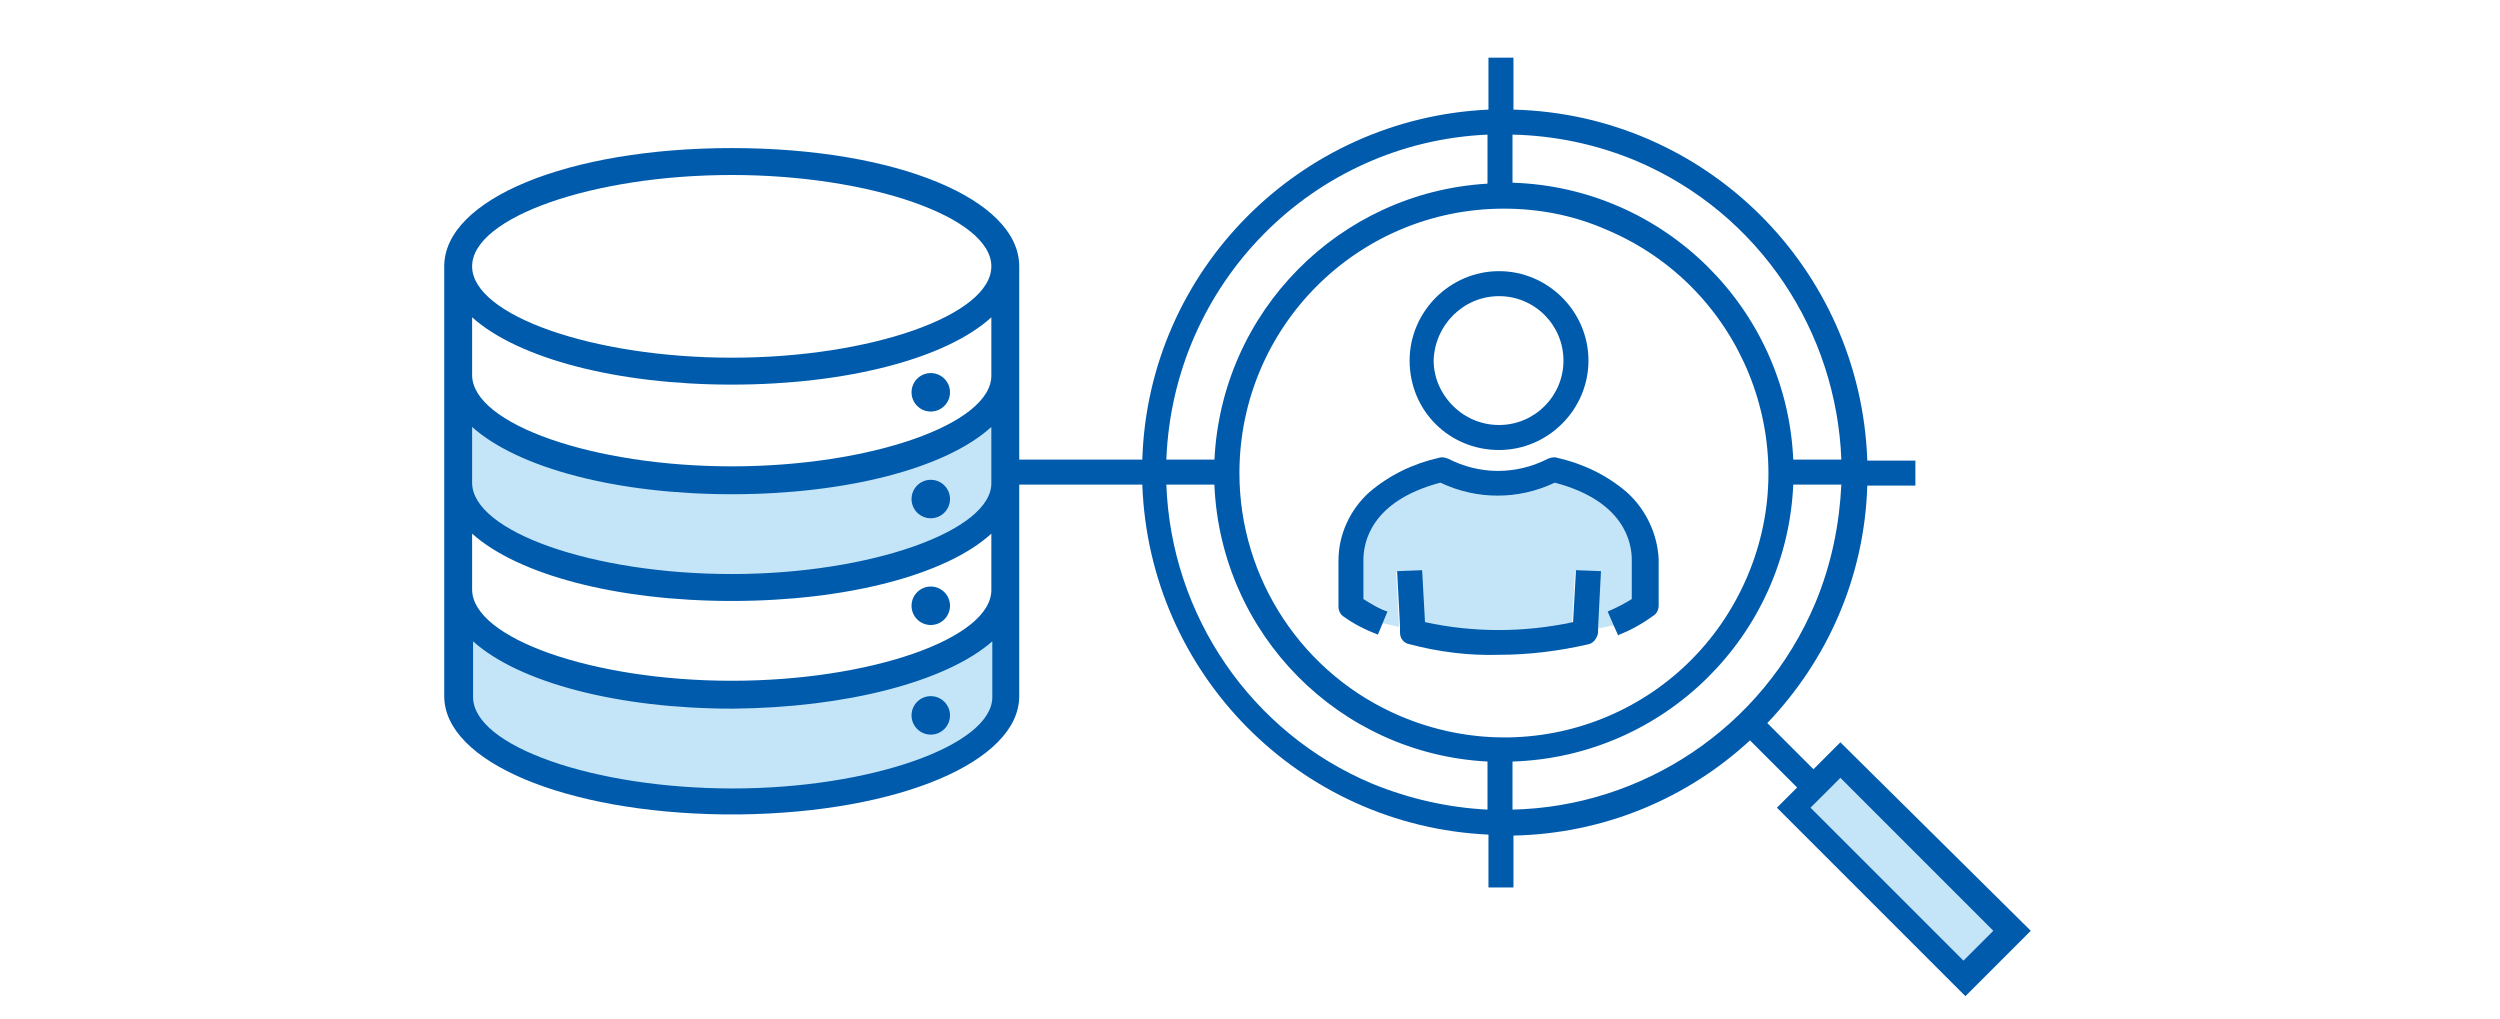 <?xml version="1.0" encoding="utf-8"?>
<!-- Generator: Adobe Illustrator 25.4.8, SVG Export Plug-In . SVG Version: 6.00 Build 0)  -->
<svg version="1.1" id="レイヤー_1" xmlns="http://www.w3.org/2000/svg" xmlns:xlink="http://www.w3.org/1999/xlink" x="0px"
	 y="0px" viewBox="0 0 260 106" style="enable-background:new 0 0 260 106;" xml:space="preserve">
<style type="text/css">
	.st0{fill:#C3E5F7;}
	.st1{fill:none;}
	.st2{fill:#005BAC;}
</style>
<polygon class="st0" points="48.2,42.8 47.9,53 53.9,57.2 67,60.2 78.8,61 87.8,60.4 93.7,58.9 101.5,56 104.4,51.3 104.1,42.8 
	97.9,46.2 91.6,48.5 83.7,49.9 72.6,49.7 63.7,48.8 53.9,46 "/>
<polygon class="st0" points="48.2,64.6 47.9,74.8 53.9,79.1 67,82.1 78.8,82.8 87.8,82.2 93.7,80.7 101.5,77.8 104.4,73.1 
	104.1,64.6 97.9,68 91.6,70.4 83.7,71.7 72.6,71.5 63.7,70.6 53.9,67.8 "/>
<g>
	<path class="st1" d="M157.3,79.2v5c13.4-0.4,25.9-8.4,31.4-21.5c1.7-4,2.6-8.2,2.7-12.3h-5C185.8,66.2,173.1,78.7,157.3,79.2z"/>
	<path class="st1" d="M167.1,23.8c-3.4-1.4-7-2.2-10.7-2.2c-15.2,0-27.5,12.3-27.5,27.5c0,11,6.6,21,16.8,25.3
		c14,5.9,30.1-0.6,36.1-14.6S181.1,29.7,167.1,23.8z M155.9,28.2c5.1,0,9.3,4.2,9.3,9.3s-4.2,9.3-9.3,9.3s-9.3-4.2-9.3-9.3
		C146.6,32.4,150.7,28.2,155.9,28.2z M172.5,63c0,0.4-0.2,0.8-0.5,1c-1.1,0.8-2.3,1.4-3.6,2l-0.4-1l-1.8,0.4v0.5
		c0,0.6-0.4,1.1-1,1.2c-3,0.8-6.2,1.2-9.3,1.1c-3.1,0-6.3-0.4-9.3-1.1c-0.5-0.1-0.9-0.6-1-1.2v-0.7l-1.7-0.4l-0.5,1.2
		c-1.3-0.5-2.5-1.2-3.6-1.9c-0.3-0.2-0.5-0.6-0.5-1v-4.8c0-2.7,1.2-5.3,3.2-7.1c2.1-1.8,4.6-3,7.3-3.6c0.3-0.1,0.6,0,0.9,0.1
		c3.3,1.7,7.1,1.7,10.4,0c0.3-0.1,0.6-0.2,0.9-0.1c2.7,0.6,5.2,1.8,7.3,3.6c2,1.8,3.2,4.4,3.2,7.1L172.5,63L172.5,63z"/>
	<path class="st1" d="M154.7,19.1V14c-18.2,0.9-32.8,15.6-33.4,33.8h5C127,32.4,139.3,19.9,154.7,19.1z"/>
	<path class="st1" d="M126.4,50.4h-5c0.5,13.6,8.8,25.7,21.4,31.1c3.9,1.6,8,2.5,12,2.7v-5C139.3,78.3,127,65.9,126.4,50.4z"/>
	<path class="st1" d="M186.5,47.8h5c-0.5-13.2-8.4-25.6-21.4-31.1c-4-1.7-8.4-2.6-12.8-2.7v5C173.1,19.5,185.8,32.1,186.5,47.8z"/>
	<path class="st1" d="M155.9,44.2L155.9,44.2c3.7,0,6.7-3,6.7-6.7s-3-6.7-6.7-6.7s-6.7,3-6.7,6.7c0,1.8,0.7,3.5,2,4.7
		C152.4,43.5,154.1,44.2,155.9,44.2z"/>
	<path class="st0" d="M169.7,62.3v-4.1c0-1.8-0.8-6.1-8-8c-3.8,1.8-8.1,1.8-11.9,0c-7.2,1.9-8,6.2-8,8v4.1c0.8,0.5,1.6,0.9,2.5,1.3
		l-0.5,1.2l1.7,0.4l-0.3-5.7l2.6-0.1l0.3,5.4c5.1,1.1,10.4,1.1,15.4,0l0.3-5.4l2.6,0.1l-0.3,5.9l1.8-0.4l-0.6-1.4
		C168,63.2,168.9,62.8,169.7,62.3z"/>
	<path class="st2" d="M163.9,59.3l-0.3,5.4c-5.1,1.1-10.4,1.1-15.4,0l-0.3-5.4l-2.6,0.1l0.3,5.7v0.7c0,0.6,0.4,1.1,1,1.2
		c3,0.8,6.2,1.2,9.3,1.1c3.1,0,6.3-0.4,9.3-1.1c0.5-0.1,0.9-0.6,1-1.2v-0.5l0.3-5.9L163.9,59.3z"/>
	<path class="st2" d="M155.9,46.8c5.1,0,9.3-4.2,9.3-9.3s-4.2-9.3-9.3-9.3s-9.3,4.2-9.3,9.3C146.6,42.7,150.7,46.8,155.9,46.8z
		 M155.9,30.8c3.7,0,6.7,3,6.7,6.7s-3,6.7-6.7,6.7l0,0c-1.8,0-3.5-0.7-4.8-2s-2-3-2-4.7C149.2,33.8,152.2,30.8,155.9,30.8z"/>
	<polyline class="st2" points="76.2,17.6 76.2,17.6 76.2,17.6 	"/>
	<circle class="st2" cx="96.8" cy="40.8" r="2"/>
	<circle class="st2" cx="96.8" cy="51.9" r="2"/>
	<circle class="st2" cx="96.8" cy="63" r="2"/>
	<circle class="st2" cx="96.8" cy="74.4" r="2"/>
	<g>
		<path class="st1" d="M157.3,19.9V19c-0.3,0-0.6,0-0.9,0c-0.6,0-1.1,0-1.7,0v0.8h2.6L157.3,19.9L157.3,19.9z"/>
		<path class="st1" d="M154.7,19.1V14c-18.2,0.9-32.8,15.6-33.4,33.8h5C127,32.4,139.3,19.9,154.7,19.1z"/>
		<path class="st1" d="M181.8,76.9l0.1,0.1c0.6-0.6,1.3-1.2,1.9-1.8l-0.1-0.1L181.8,76.9z"/>
		<path class="st1" d="M126.8,47.8h-0.4c0,0.4,0,0.8,0,1.3c0,0.4,0,0.9,0,1.3h0.4V47.8z"/>
		<path class="st1" d="M186.5,47.8h5c-0.5-13.2-8.4-25.6-21.4-31.1c-4-1.7-8.4-2.6-12.8-2.7v5C173.1,19.5,185.8,32.1,186.5,47.8z"/>
		<path class="st1" d="M167.1,23.8c-3.4-1.4-7-2.2-10.7-2.2c-15.2,0-27.5,12.3-27.5,27.5c0,11,6.6,21,16.8,25.3
			c14,5.9,30.1-0.6,36.1-14.6S181.1,29.7,167.1,23.8z"/>
	</g>
	<polygon class="st0" points="191.4,80.9 190.4,81.8 188.6,83.7 188.3,84 204.2,99.9 207.3,96.8 	"/>
	<path class="st2" d="M191.4,77.2l-2.8,2.8l-4.8-4.8c6.2-6.5,10.1-15.1,10.4-24.7h5v-2.6h-5c-0.7-20-16.8-36-36.8-36.5V6h-2.6v5.4
		c-19.6,0.9-35.4,16.7-36,36.4h-12.4h-0.5v2.6h0.5h12.4c0.7,19.7,16.4,35.5,36,36.4v5.5h2.6v-5.4c9.5-0.2,18.1-3.9,24.6-9.9l4.9,4.9
		l-2.1,2.1l19.6,19.6l6.8-6.8L191.4,77.2z M157.3,14c4.4,0.1,8.7,1,12.8,2.7c13,5.5,20.9,17.9,21.4,31.1h-5
		c-0.7-15.7-13.4-28.3-29.2-28.8V14z M154.7,84.2c-4-0.2-8.1-1.1-12-2.7c-12.6-5.3-20.9-17.5-21.4-31.1h5c0-0.4,0-0.9,0-1.3
		c0-0.4,0-0.9,0-1.3h-5c0.7-18.3,15.2-33,33.4-33.8v5.1C139.3,20,127,32.4,126.3,47.9v2.6c0.7,15.5,13,27.9,28.4,28.7V84.2z
		 M145.7,74.5c-10.2-4.3-16.8-14.3-16.8-25.3c0-15.2,12.3-27.5,27.5-27.5c3.7,0,7.3,0.7,10.7,2.2c14,5.9,20.6,22.1,14.6,36.1
		S159.7,80.4,145.7,74.5z M157.3,84.2v-5c15.8-0.5,28.5-13.1,29.2-28.8h5c-0.2,4.1-1,8.2-2.7,12.3C183.3,75.8,170.7,83.9,157.3,84.2
		z M188.3,84l0.3-0.3l1.8-1.8l1-1l15.9,15.9l-3.1,3.1L188.3,84z"/>
	<path class="st2" d="M169.2,51.2c-2.1-1.8-4.6-3-7.3-3.6c-0.3-0.1-0.6,0-0.9,0.1c-3.3,1.7-7.1,1.7-10.4,0c-0.3-0.1-0.6-0.2-0.9-0.1
		c-2.7,0.6-5.2,1.8-7.3,3.6c-2,1.8-3.2,4.4-3.2,7.1v4.8c0,0.4,0.2,0.8,0.5,1c1.1,0.8,2.3,1.4,3.6,1.9l0.5-1.2l0.5-1.2
		c-0.9-0.3-1.7-0.8-2.5-1.3v-4.1c0-1.8,0.8-6.1,8-8c3.8,1.8,8.1,1.8,11.9,0c7.2,1.9,8,6.2,8,8v4.1c-0.8,0.5-1.6,0.9-2.5,1.3l0.6,1.4
		l0,0l0.5,1.1l0.1-0.1c1.3-0.5,2.5-1.2,3.6-2c0.3-0.2,0.5-0.6,0.5-1v-4.8C172.4,55.6,171.2,53,169.2,51.2z"/>
</g>
<path class="st2" d="M76.1,15.4c-17,0-29.9,5.3-29.9,12.3v44.7c0,6.8,12.5,12.1,29.1,12.3h1.6l0,0c16.6-0.2,29.1-5.5,29.1-12.3V27.7
	C106,20.7,93.2,15.4,76.1,15.4z M103.2,66.7v5.8c0,5-12.6,9.5-27,9.5s-27-4.4-27-9.5v-5.8c4.8,4.3,15.1,7,27,7
	C88,73.6,98.4,70.9,103.2,66.7z M76.1,70.8c-14.4,0-27-4.4-27-9.5v-5.8c4.8,4.3,15.1,7,27,7s22.3-2.7,27-7v5.8
	C103.2,66.4,90.5,70.8,76.1,70.8z M76.1,59.7c-14.4,0-27-4.4-27-9.5v-5.8c4.8,4.3,15.1,7,27,7s22.3-2.7,27-7v5.8
	C103.2,55.2,90.5,59.7,76.1,59.7z M76.1,48.5c-14.4,0-27-4.4-27-9.5v-6c4.8,4.3,15.1,7,27,7s22.3-2.7,27-7v6
	C103.2,44.1,90.5,48.5,76.1,48.5z M76.1,37.2c-14.4,0-27-4.4-27-9.5s12.6-9.5,27-9.5s27,4.4,27,9.5S90.5,37.2,76.1,37.2z"/>
</svg>

